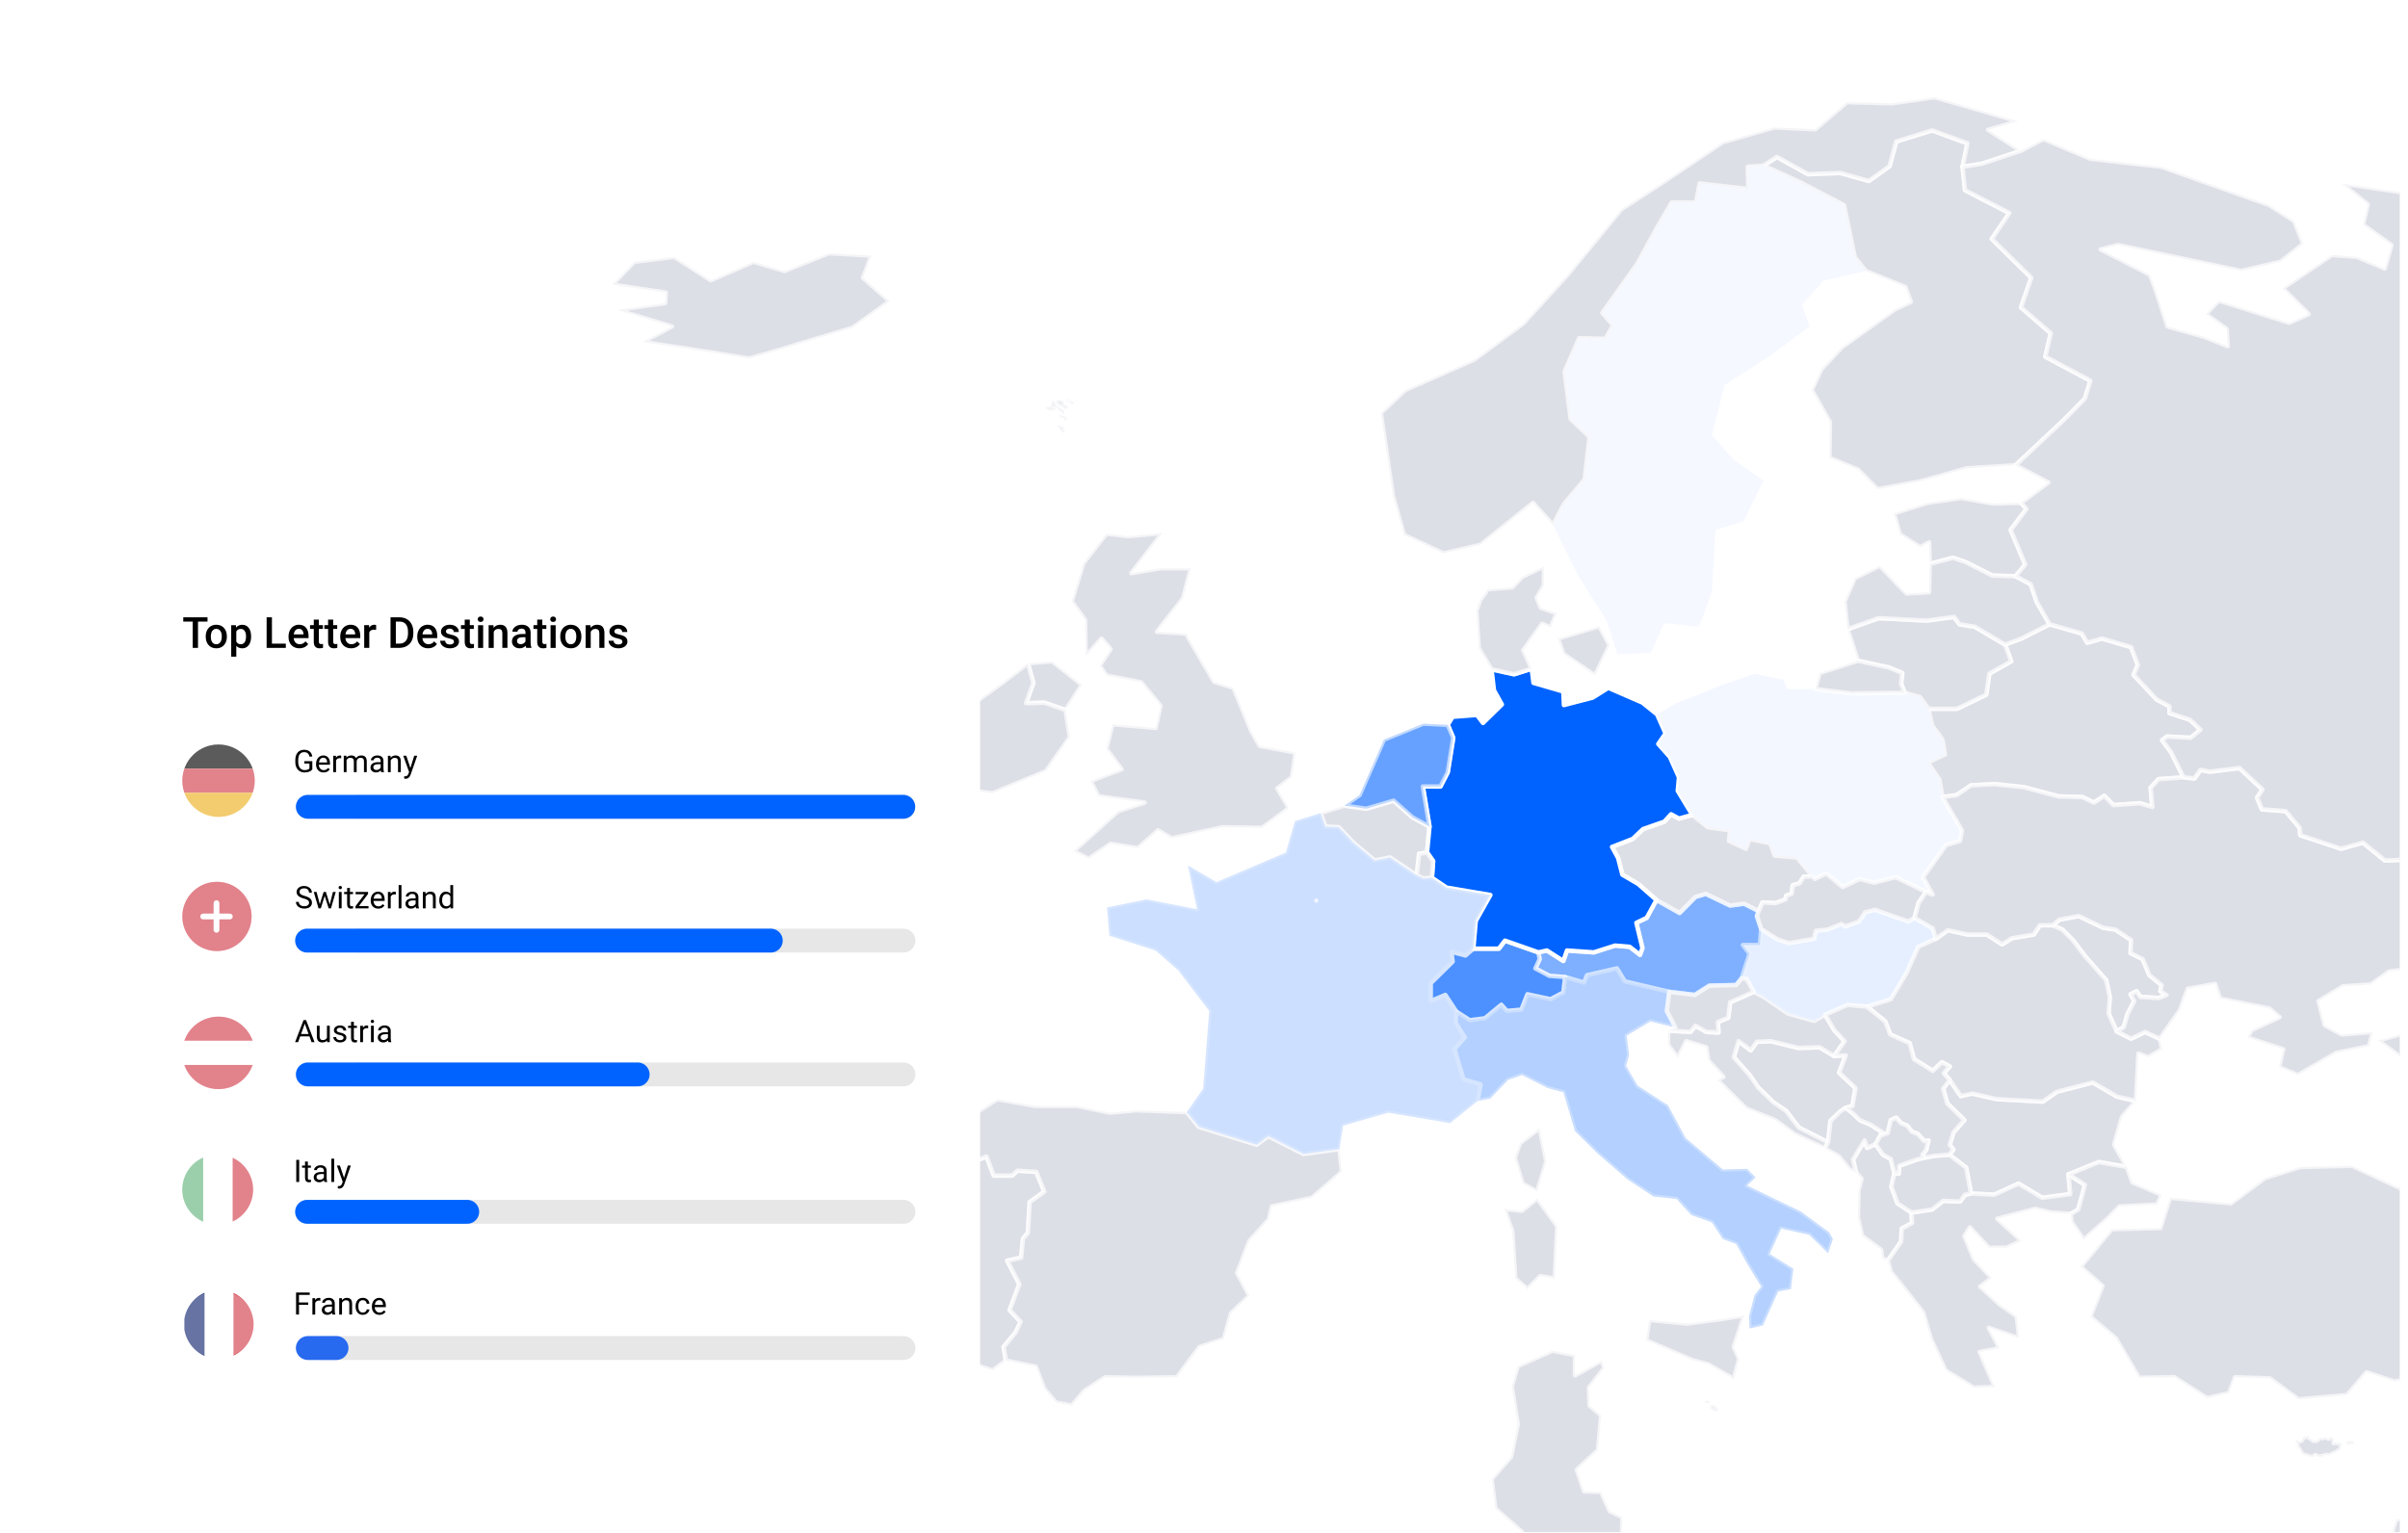 <?xml version="1.0" encoding="UTF-8"?><svg id="ID-8" xmlns="http://www.w3.org/2000/svg" xmlns:xlink="http://www.w3.org/1999/xlink" viewBox="0 0 1204 766.53"><defs><style>.cls-1,.cls-2,.cls-3,.cls-4{fill:none;}.cls-5{clip-path:url(#clippath);}.cls-6{opacity:.6;}.cls-6,.cls-7,.cls-8,.cls-9,.cls-10,.cls-11,.cls-12,.cls-13,.cls-2,.cls-3,.cls-4,.cls-14,.cls-15{stroke-linecap:round;}.cls-6,.cls-7,.cls-8,.cls-9,.cls-10,.cls-11,.cls-12,.cls-13,.cls-16,.cls-14,.cls-15{stroke:#fff;}.cls-6,.cls-7,.cls-8,.cls-9,.cls-10,.cls-11,.cls-12,.cls-13,.cls-14,.cls-15{stroke-linejoin:round;stroke-width:2.22px;}.cls-6,.cls-7,.cls-8,.cls-9,.cls-10,.cls-12,.cls-13,.cls-14,.cls-15{fill:#0063ff;}.cls-17{fill:#eeb733;}.cls-18,.cls-19,.cls-20,.cls-16{fill:#fff;}.cls-21{fill:#d64d5a;}.cls-22{fill:#25377c;}.cls-23{fill:#161615;}.cls-24{fill:#70bb89;}.cls-7,.cls-11{opacity:.7;}.cls-19{isolation:isolate;opacity:.3;}.cls-8{opacity:.5;}.cls-25{clip-path:url(#clippath-1);}.cls-26{clip-path:url(#clippath-4);}.cls-27{clip-path:url(#clippath-3);}.cls-28{clip-path:url(#clippath-2);}.cls-10{opacity:.1;}.cls-11{fill:#cfd2dd;}.cls-12{opacity:.05;}.cls-13{opacity:.2;}.cls-20{filter:url(#drop-shadow-1);}.cls-2{stroke:#e7e7e7;}.cls-2,.cls-3,.cls-4{stroke-width:11.95px;}.cls-3{stroke:#2769ef;}.cls-4{stroke:#0063ff;}.cls-16{stroke-miterlimit:4;stroke-width:2.39px;}.cls-14{opacity:.3;}.cls-15{opacity:.04;}</style><clipPath id="clippath"><rect class="cls-18" x="-.13" y=".25" width="1200" height="766"/></clipPath><filter id="drop-shadow-1" filterUnits="userSpaceOnUse"><feOffset dx="0" dy="0"/><feGaussianBlur result="blur" stdDeviation="10.14"/><feFlood flood-color="#151b26" flood-opacity=".06"/><feComposite in2="blur" operator="in"/><feComposite in="SourceGraphic"/></filter><clipPath id="clippath-1"><circle class="cls-1" cx="109.26" cy="390.46" r="18.09"/></clipPath><clipPath id="clippath-2"><circle class="cls-1" cx="109.24" cy="526.58" r="18.12"/></clipPath><clipPath id="clippath-3"><rect class="cls-1" x="91.32" y="577.34" width="35.27" height="35.27"/></clipPath><clipPath id="clippath-4"><rect class="cls-1" x="92.18" y="645.01" width="34.63" height="34.63"/></clipPath></defs><g id="Background"><rect class="cls-18" x="-.13" y=".25" width="1200" height="766"/><g class="cls-5"><path id="AL" class="cls-11" d="M932.29,570.38l1.22,3.7,4.26-1.85,3.65,5.24,3.96,2.16,1.83,7.09-1.52,6.78,3.04,8.33,7,4.63,.3,5.24-5.17,2.78-.3,6.48-6.69,9.56-2.74-1.23-.61-4.32-9.43-6.78-2.13-9.25,.3-13.57,1.52-5.86-2.74-3.08-1.52-6.48,5.78-9.56h0Z"/><path id="AT" class="cls-8" d="M879.35,455.66l-.91,2.47,2.13,6.48-.61,8.02h-8.52l3.35,4.32-3.96,12.34-2.74,3.39-13.39,.31-7.3,4.63-12.78-1.54-22.21-5.24-3.96-6.48-14.91,3.39-1.52,3.7-9.43-2.78-7.91-.62-7-3.7,2.13-4.63-.61-3.39,4.26-.93,8.21,5.24,1.83-5.24,13.39,.93,10.65-3.39,7.3,.62,5.17,4.01,1.22-3.39-3.04-12.64,5.17-2.47,4.87-8.94,11.56,6.48,7.91-8.02,5.17-1.54,12.17,5.86,7-.93,7.3,3.7h0Z"/><path id="BE" class="cls-11" d="M714.75,413.41l-1.22,12.95-3.96,.62-1.22,10.79-13.39-8.94-7.61,1.54-10.65-8.94-7.3-7.71-6.69-.31-2.43-6.78,11.87-3.7,10.95,1.54,13.69-4.01,9.43,8.33,8.52,4.63h0Z"/><path id="BG" class="cls-11" d="M1067.99,550.65l-7,8.02-3.96,13.88,6.39,11.1-14-2.47-15.21,6.17,.91,9.87-14,1.85-11.87-7.09-12.17,5.55-11.56-.62-2.43-12.95-8.52-6.48,2.13-2.47-1.83-2.47,1.83-6.17,5.48-6.17-8.52-8.33-2.13-7.4,3.35-4.32,5.48,8.02,5.78-1.23,12.17,2.78,23.12,1.23,7-4.93,17.95-4.63,12.17,7.09,9.43,2.16h0Z"/><path id="BA" class="cls-11" d="M917.08,528.13l5.78-.31-3.35,8.64,8.21,7.71-1.52,8.94-3.35,.93-2.74,1.85-4.87,4.63-1.22,10.79-14.6-7.4-6.39-8.33-6.39-4.32-7.61-7.4-3.96-5.86-8.21-9.25,2.43-8.02,6.09,4.63,3.04-4.32,7-.31,13.69,3.39,10.65-.31,7.3,4.32h0Z"/><path id="BY" class="cls-11" d="M1095.37,369l-11.87-.62-2.43,1.85,4.56,6.17,6.09,12.34-12.47,.93-3.96,4.32,.91,9.56-6.39-1.85-13.08,.93-4.56-4.63-5.17,3.39-5.78-2.78-11.87-.31-17.34-4.63-14.91-1.54-11.56,.62-7.3,4.93-7,.93-1.52-8.64-5.78-8.64,8.52-4.01-1.22-7.4-5.17-7.09-1.83-8.33h14.3l14.6-7.09,1.52-10.49,10.95-6.17-3.04-8.33,8.21-3.08,14-7.09,16.13,4.63,2.74,4.63,7.3-2.16,14.6,4.32,3.35,8.94-2.13,4.93,11.56,12.34,6.39,3.39v3.39l10.34,3.39,5.17,4.93-4.87,4.01h0Z"/><path id="CH" class="cls-7" d="M769.21,476.32l.61,3.39-2.13,4.63,7,3.7,7.91,.62-.91,7.71-6.39,3.39-11.56-2.47-3.04,7.71-7.3,.62-2.74-3.08-8.21,6.78-7.61,.93-6.69-4.32-5.48-8.33-7.3,3.08v-8.94l10.95-10.79-.61-4.93,7,1.85,3.96-3.39h12.78l3.04-4.01,16.73,5.86h0Z"/><path id="CZ" class="cls-11" d="M846.19,407.55l7.61,6.17,11.26,1.54-.61,5.24,8.52,4.01,1.83-4.93,10.34,2.16,2.13,6.17,11.26,.93,7.91,9.56h-4.56l-2.13,3.39-3.35,.93-.61,4.32-2.74,.93-.3,1.85-4.87,1.85-6.69-.31-1.83,4.32-7.3-3.7-7,.93-12.17-5.86-5.17,1.54-7.91,8.02-11.56-6.48-9.13-8.02-7.91-4.63-2.13-8.33-3.04-5.55,10.34-4.01,5.17-4.93,10.65-3.7,3.35-3.7,3.96,2.16,6.69-1.85h0Z"/><path id="DE" class="cls-9" d="M828.54,357.28l4.26,9.56-3.65,5.24,5.78,6.48,4.56,10.18-.61,6.78,7.3,12.03-6.69,1.85-3.96-2.16-3.35,3.7-10.65,3.7-5.17,4.93-10.34,4.01,3.04,5.55,2.13,8.33,7.91,4.63,9.13,8.02-4.87,8.94-5.17,2.47,3.04,12.64-1.22,3.39-5.17-4.01-7.3-.62-10.65,3.39-13.39-.93-1.83,5.24-8.21-5.24-4.26,.93-16.73-5.86-3.04,4.01h-12.78l1.22-13.88,7.3-12.95-21.91-3.7-7.3-4.93,.61-8.33-3.04-4.32,1.22-12.95-3.35-20.05h8.82l3.65-7.09,2.74-17.27-2.74-6.48,2.43-4.01,12.17-.93,3.04,4.01,9.43-9.25-3.96-7.09-1.22-10.49,11.26,2.47,8.82-2.78,.91,7.09,14.91,4.32,.3,6.78,14.3-3.7,7.91-4.93,17.04,7.4,7.3,5.86h0Z"/><path class="cls-11" d="M804.81,322.74l-7.3,15.11-15.82-10.79-2.74-7.71,20.69-6.17,5.17,9.56Z"/><path class="cls-11" d="M765.86,334.46l-8.82,2.78-11.26-2.47-6.39-10.49-1.22-18.81,1.83-5.24,3.96-5.55,12.17-.93,4.87-5.24,10.95-5.24v9.56l-3.65,6.17,2.13,4.93,7.91,2.78-3.04,7.09-4.26-1.85-9.43,13.26,4.26,9.25Z"/><path id="EE" class="cls-11" d="M1010.49,251.5l2.74,3.08-7.91,10.49,7.3,17.27-4.87,5.86-11.56-.31-13.39-6.78-6.39-2.16-11.56,3.08-.3-10.79-4.56,2.47-10.04-6.48-3.04-10.49,16.73-5.24,17.04-2.47,15.52,2.78,14.3-.31h0Z"/><path id="FI" class="cls-11" d="M981.28,83.43l1.22,11.72,22.21,11.41-8.82,12.95,19.78,19.43-5.17,14.8,14.91,12.95-2.74,11.72,22.52,12.03-2.74,8.94-10.34,10.49-24.34,22.82-24.34,1.54-23.12,6.48-21.6,4.01-9.74-9.87-14.3-5.86,.3-17.89-9.13-16.04,4.87-10.49,10.04-10.79,26.77-19.12,7.91-3.7-2.74-7.4-19.78-8.02-5.48-6.78-5.48-26.21-21.91-11.41-18.26-8.33,6.69-4.32,15.52,8.64,16.13-.62,14.3,4.01,10.34-7.4,3.35-12.34,17.95-5.55,17.65,6.48-2.43,11.72h0Z"/><path class="cls-11" d="M532.8,355.12l-10.65-3.7-9.13,.31,3.65-10.18-2.74-9.87,12.17-.93,14.91,11.72-8.21,12.64Z"/><path class="cls-11" d="M581.18,266.62l-15.52,20.05,14.3-2.47h15.52l-3.96,15.11-13.08,16.65,14.91,.93,.91,2.16,12.78,21.9,9.74,3.08,8.82,21.59,4.26,7.4,17.95,3.39-1.83,12.34-7.3,5.55,5.78,9.87-13.39,9.87-19.78-.31-25.56,5.55-6.69-4.01-10.04,8.94-13.69-2.16-10.95,7.4-7.61-3.7,22.21-20.05,13.39-4.32-23.12-3.08-3.96-7.71,15.52-5.86-7.61-10.18,3.04-12.34,21.6,1.85,2.43-11.1-9.43-11.41-.3-.31-17.34-3.39-3.35-4.93,5.48-8.33-4.56-5.24-7.91,8.94-.3-18.2-6.69-9.25,5.78-19.12,11.56-14.8,10.95,1.23,17.04-1.54Z"/><path class="cls-11" d="M1035.44,607.08l-9.74-.62-8.21-1.85-18.86,4.93,12.17,11.1-7.61,3.39h-8.82l-9.43-10.18-2.74,4.32,4.87,11.72,8.82,9.25-5.78,4.32,9.74,8.94,8.52,5.86,1.22,11.1-15.21-5.24,5.48,10.18-10.04,1.85,7.61,17.58-10.65,.31-14-8.64-7.3-15.73-3.96-13.26-7-8.94-9.13-11.41-1.52-5.55,6.69-9.56,.3-6.48,5.17-2.78-.3-5.24,10.34-1.54,5.48-4.32,8.52,.31,2.43-3.39,3.04-.62,11.56,.62,12.17-5.55,11.87,7.09,14-1.85-.91-9.87,8.21,5.24-3.35,12.34-3.65,2.16Z"/><path id="HR" class="cls-11" d="M912.52,507.47l4.56,7.71,5.17,5.55-5.17,7.4-7.3-4.32-10.65,.31-13.69-3.39-7,.31-3.04,4.32-6.09-4.63-2.43,8.02,8.21,9.25,3.96,5.86,7.61,7.4,6.39,4.32,6.39,8.33,14.6,7.4-1.52,3.08-15.21-7.09-9.74-7.09-14.6-5.86-14.3-14.19,3.04-1.54-7.61-8.33-.91-6.48-10.04-3.08-4.26,8.33-4.87-6.48v-6.78l.3-.31,10.95,.62,2.43-3.08,5.48,3.08,6.09,.31-.3-5.24,5.17-2.16,.91-7.71,11.87-5.24,4.87,2.47,12.17,8.33,13.08,3.7,5.48-3.08h0Z"/><path id="HU" class="cls-10" d="M957.24,459.05l9.13,5.24,1.52,5.24-8.82,4.01-5.78,12.95-7.91,13.26-11.87,3.7-9.74-.93-11.26,4.93-5.48,3.08-13.08-3.7-12.17-8.33-4.87-2.47-3.65-6.48-2.43-.31,3.96-12.34-3.35-4.32h8.52l.61-8.02,8.21,5.24,5.78,1.85,12.47-2.16,.91-4.01,5.78-.62,7-2.78,1.83,1.23,7-2.47,3.04-4.63,4.87-1.23,16.73,5.86,3.04-1.85h0Z"/><path id="IE" class="cls-11" d="M532.8,355.12l2.13,13.57-11.87,16.96-26.77,11.1-20.69-2.78,13.08-19.74-6.39-19.12,20.39-14.8,11.26-8.64,2.74,9.87-3.65,10.18,9.13-.31,10.65,3.7h0Z"/><path id="IS" class="cls-11" d="M435.74,127.84l-4.26,11.1,13.39,11.72-18.56,13.26-39.86,12.03-11.87,3.39-17.04-2.78-36.21-5.55,14.6-7.71-27.38-8.33,24.04-3.39,.3-5.24-26.77-4.01,10.95-11.41,20.08-2.47,18.26,11.72,21.3-9.25,15.52,4.63,22.21-8.94,21.3,1.23h0Z"/><path id="IL" class="cls-11" d="M1209.47,756.04l1.22,8.02-1.83,3.08h.3l-2.13,6.17-6.39-2.47-2.13,12.95,4.56,2.16-3.96,2.78-.3,5.24,7.61-2.47,1.22,7.71-5.48,31.46-2.13-4.93-11.87-28.99,4.26-6.48-1.22-1.23,3.35-9.25,1.83-14.8,1.83-5.24h5.78l1.22-3.39,4.26-.31h0Z"/><path class="cls-11" d="M872.05,657.97l-5.17,15.73,2.74,5.86-2.74,10.18-12.78-7.4-8.22-2.16-22.82-9.87,1.52-10.18,18.86,1.85,16.43-2.16,12.17-1.85Z"/><path class="cls-11" d="M768.6,599.37l10.04,13.88-1.22,26.21-7.3-1.23-6.39,6.48-6.09-5.24-1.52-23.75-3.96-11.1,8.82,.93,7.61-6.17Z"/><path class="cls-14" d="M834.63,496.06l-1.22,9.56,4.26,8.33-12.47-3.08-11.87,7.09,1.22,9.56-1.52,5.55,5.78,9.87,15.21,9.87,8.82,16.34,18.56,15.73,12.17-.31,4.26,4.32-4.26,4.01,14.6,7.09,12.17,5.86,14.3,10.49,1.83,3.39-2.43,7.09-9.43-9.25-14-3.08-5.78,12.64,11.87,7.4-1.22,10.18-6.39,1.23-7.61,16.96-6.69,1.54-.3-6.17,2.74-10.49,3.35-4.32-7-11.41-5.48-9.87-6.69-2.47-5.48-8.33-10.34-3.7-7.3-8.02-11.56-1.23-13.08-8.64-14.91-12.95-11.26-11.1-5.78-19.43-7.91-2.16-12.78-6.48-7,2.47-8.82,9.25-6.39,1.23,1.52-8.33-8.52-2.47-4.56-15.11,5.17-5.86-4.56-7.4,.3-5.55,6.69,4.32,7.61-.93,8.22-6.78,2.74,3.08,7.3-.62,3.04-7.71,11.56,2.47,6.39-3.39,.91-7.71,9.43,2.78,1.52-3.7,14.91-3.39,3.96,6.48,22.21,5.24Z"/><path id="LT" class="cls-11" d="M1002.58,322.43l3.04,8.33-10.95,6.17-1.52,10.49-14.6,7.09h-14.3l-4.26-5.86-7.61-2.16-1.83-4.63,.61-5.24-6.69-2.78-15.52-3.39-5.17-15.73,15.52-5.55,24.04,1.23,13.69-1.85,2.74,3.7,7.61,1.23,15.21,8.94h0Z"/><path id="LU" class="cls-11" d="M715.96,439.01l-4.26,.31-3.35-1.54,1.22-10.79,3.96-.62,3.04,4.32-.61,8.33Z"/><path id="LV" class="cls-11" d="M1007.75,288.2l7.61,4.01,3.04,8.94,6.39,11.1-14,7.09-8.21,3.08-15.21-8.94-7.61-1.23-2.74-3.7-13.69,1.85-24.04-1.23-15.52,5.55-1.52-13.88,5.17-11.72,12.47-6.17,13.39,13.88,11.26-.62,.3-14.19,11.56-3.08,6.39,2.16,13.39,6.78,11.56,.31h0Z"/><path id="MD" class="cls-11" d="M1058.25,515.8l-3.96-8.94,.61-8.33-1.83-8.33-10.34-11.72-6.09-8.02-5.48-5.55-4.87-2.16,3.35-2.78,9.74-1.85,12.17,5.86,6.09,.93,7.91,5.24-.3,6.48,6.09,3.08,3.35,8.02,6.09,4.93-.61,3.08,3.04,1.85-3.96,1.54-9.13-.62-1.83-2.78-3.04,1.54,1.83,3.39-3.35,6.48-1.83,6.48-3.65,2.16h0Z"/><path id="MK" class="cls-11" d="M985.54,596.91l-3.04,.62-2.43,3.39-8.52-.31-5.48,4.32-10.34,1.54-7-4.63-3.04-8.33,1.52-6.78,2.13,.31,.3-4.01,8.82-3.08,3.65-.93,5.17-.93,7.3-.62,8.52,6.48,2.43,12.95h0Z"/><path id="ME" class="cls-11" d="M940.2,567.92l-2.43,4.32-4.26,1.85-1.22-3.7-5.78,9.56,1.52,6.48-3.35-1.54-5.17-6.48-7-4.01,1.52-3.08,1.22-10.79,4.87-4.63,2.74-1.85,4.26,3.39,2.74,2.78,5.17,2.16,6.39,4.01-1.22,1.54h0Z"/><path class="cls-11" d="M1010.49,75.41l-19.47,6.48-9.74,1.54,2.43-11.72-17.65-6.48-17.95,5.55-3.35,12.34-10.34,7.4-14.3-4.01-16.13,.62-15.52-8.64-6.69,4.32-7.91,.62,.3,11.1-24.34-2.78-1.83,9.56h-12.17l-7,12.03-10.34,18.81-17.34,24.36,5.48,6.17-3.96,6.78-13.08-.31-7.3,16.65,3.04,23.75,9.43,8.94-2.43,21.28-10.34,12.34-5.48,10.49-10.04-11.1-26.17,20.97-18.56,4.32-19.78-9.25-5.48-19.43-6.09-41.63,12.17-11.41,34.38-15.11,24.64-18.2,21.91-24.05,27.08-33,19.47-12.64,31.34-20.97,25.86-7.4,20.39,.93,15.82-13.57,22.52,.62,21.3-3.08,41.68,12.03-14.91,4.32,16.43,10.49Z"/><path id="PL" class="cls-12" d="M907.65,344.64l17.95,2.16,26.77-.31,7.61,2.16,4.26,5.86,1.83,8.33,5.17,7.09,1.22,7.4-8.52,4.01,5.78,8.64,1.52,8.64,9.74,16.65-.91,5.24-7,2.16-11.56,16.04,4.87,8.64-3.35-1.23-15.21-7.4-10.65,2.78-7.3-1.85-8.52,4.01-8.21-6.78-5.78,2.78-.91-1.23-7.91-9.56-11.26-.93-2.13-6.17-10.34-2.16-1.83,4.93-8.52-4.01,.61-5.24-11.26-1.54-7.61-6.17-7.3-12.03,.61-6.78-4.56-10.18-5.78-6.48,3.65-5.24-4.26-9.56,9.43-5.55,21.6-8.64,17.65-6.17,14.6,3.08,1.83,4.63h14Z"/><path id="RO" class="cls-11" d="M1026.31,462.75l4.87,2.16,5.48,5.55,6.09,8.02,10.34,11.72,1.83,8.33-.61,8.33,3.96,8.94,7.3,3.7,7-3.39,7.3,3.39,1.22,5.24-7,4.01-4.87-1.85-1.22,23.75-9.43-2.16-12.17-7.09-17.95,4.63-7,4.93-23.12-1.23-12.17-2.78-5.78,1.23-5.48-8.02-3.04-3.39,3.04-3.39-3.96-2.16-4.56,4.32-9.43-5.86-2.13-8.02-9.74-4.32-2.43-6.48-9.13-7.4,11.87-3.7,7.91-13.26,5.78-12.95,8.82-4.01,6.09-4.32,9.74,2.16h9.74l7.61,4.93,4.87-3.08,10.95-1.85,3.04-4.63h6.39Z"/><path id="RS" class="cls-11" d="M974.89,540.16l-3.35,4.32,2.13,7.4,8.52,8.33-5.48,6.17-1.83,6.17,1.83,2.47-2.13,2.47-7.3,.62-5.17,.93-.91-1.54,1.83-2.16,1.22-4.93-2.13,.31-3.35-3.7-2.74-.93-2.43-3.08-3.04-1.23-2.43-2.78-2.74,1.23-1.52,6.48-3.65,1.23,1.22-1.54-6.39-4.01-5.17-2.16-2.74-2.78-4.26-3.39,3.35-.93,1.52-8.94-8.21-7.71,3.35-8.64-5.78,.31,5.17-7.4-5.17-5.55-4.56-7.71,11.26-4.93,9.74,.93,9.13,7.4,2.43,6.48,9.74,4.32,2.13,8.02,9.43,5.86,4.56-4.32,3.96,2.16-3.04,3.39,3.04,3.39h0Z"/><path id="SK" class="cls-11" d="M963.02,446.1l-3.65,5.24-2.13,7.71-3.04,1.85-16.73-5.86-4.87,1.23-3.04,4.63-7,2.47-1.83-1.23-7,2.78-5.78,.62-.91,4.01-12.47,2.16-5.78-1.85-8.21-5.24-2.13-6.48,.91-2.47,1.83-4.32,6.69,.31,4.87-1.85,.3-1.85,2.74-.93,.61-4.32,3.35-.93,2.13-3.39h4.56l.91,1.23,5.78-2.78,8.21,6.78,8.52-4.01,7.3,1.85,10.65-2.78,15.21,7.4h0Z"/><path id="SI" class="cls-11" d="M876.92,496.06l-11.87,5.24-.91,7.71-5.17,2.16,.3,5.24-6.09-.31-5.48-3.08-2.43,3.08-10.95-.62,3.35-1.54-4.26-8.33,1.22-9.56,12.78,1.54,7.3-4.63,13.39-.31,2.74-3.39,2.43,.31,3.65,6.48h0Z"/><path id="SE" class="cls-15" d="M932.9,135.55l-21.3,4.93-10.65,12.03,3.96,10.79-18.86,13.88-23.73,15.42-6.39,24.98,11.26,12.64,14.6,10.18-10.04,20.35-14,4.32-1.83,30.84-6.39,17.58-17.34-1.85-6.69,14.8-16.73,.93-5.78-17.58-13.69-21.28-12.78-25.91,5.48-10.49,10.34-12.34,2.43-21.28-9.43-8.94-3.04-23.75,7.3-16.65,13.08,.31,3.96-6.78-5.48-6.17,17.34-24.36,10.34-18.81,7-12.03h12.17l1.83-9.56,24.34,2.78-.3-11.1,7.91-.62,18.26,8.33,21.91,11.41,5.48,26.21,5.48,6.78h0Z"/><path id="TN" class="cls-11" d="M811.2,758.81l-.3,15.11-7.91,5.55-4.87,6.48-10.95,7.71,1.83,8.02-1.22,8.63-7.91,4.32-7.91-35.47-10.34-8.02-.3-4.63-13.69-12.03-1.83-14.8,9.74-11.1,3.35-16.34-3.04-18.81,3.04-10.18,17.34-7.71,11.26,2.16v10.18l13.39-7.4,1.22,3.7-7.61,9.87,.3,8.94,5.78,4.93-1.52,17.27-10.65,9.87,3.65,10.79,8.52,.31,4.26,9.56,6.39,3.08h0Z"/><path class="cls-11" d="M1278.23,592.9l16.73-.93,17.04,9.87,3.96,6.78,.3,9.56,12.78,4.93,7.3,5.55-10.04,5.86,8.82,22.51-2.13,6.17,11.56,15.73-7.3,3.39-6.39-4.93-19.17-2.78-6.39,3.08-17.95,3.08-8.82-.31-17.34,7.4h-13.39l-9.13-3.7-17.04,5.55-5.78-3.7,.61,10.79-3.65,4.32-3.96,4.32-7-8.94,5.17-7.4-9.74,1.85-14-4.63-9.74,11.41-24.34,2.16-14.3-10.49-17.34-.62-3.04,8.02-10.95,2.47-16.43-10.49-17.65,.31-11.56-19.74-12.78-10.79,6.09-15.42-10.95-9.56,15.52-18.81,24.34-.62,4.87-15.11,30.43,2.78,17.04-12.64,17.65-5.55,25.86-.62,29.82,13.88,24.04,7.71,17.65-3.08,14,1.85,16.73-10.49Z"/><path class="cls-11" d="M1035.44,607.08l3.65-2.16,3.35-12.34-8.21-5.24,15.21-6.17,14,2.47,2.74,7.71,14.6,6.17-2.13,4.93-18.86,.93-6.09,6.17-11.87,10.49-6.09-8.94-.3-4.01Z"/><path id="UA" class="cls-11" d="M1142.84,405.7l7,8.33,.3,3.7,20.39,6.78,10.95-3.08,10.95,8.94,8.82-.31,23.43,6.17,1.22,5.86-3.96,9.87,5.48,10.79-.91,6.48-14.6,1.23-6.69,5.55,1.22,8.33-11.87,1.54-9.13,6.48-14,.93-12.17,7.4,3.04,12.03,8.52,4.63,15.52-1.23-1.83,7.09-16.43,3.39-19.17,11.1-9.43-4.01,2.13-8.94-17.95-5.86,2.13-3.7,14-6.48-5.17-4.32-24.64-4.93-2.43-7.4-13.69,2.47-3.96,10.79-10.04,14.19-7.3-3.39-7,3.39-7.3-3.7,3.65-2.16,1.83-6.48,3.35-6.48-1.83-3.39,3.04-1.54,1.83,2.78,9.13,.62,3.96-1.54-3.04-1.85,.61-3.08-6.09-4.93-3.35-8.02-6.09-3.08,.3-6.48-7.91-5.24-6.09-.93-12.17-5.86-9.74,1.85-3.35,2.78h-6.39l-3.04,4.63-10.95,1.85-4.87,3.08-7.61-4.93h-9.74l-9.74-2.16-6.09,4.32-1.52-5.24-9.13-5.24,2.13-7.71,3.65-5.24,3.35,1.23-4.87-8.64,11.56-16.04,7-2.16,.91-5.24-9.74-16.65,7-.93,7.3-4.93,11.56-.62,14.91,1.54,17.34,4.63,11.87,.31,5.78,2.78,5.17-3.39,4.56,4.63,13.08-.93,6.39,1.85-.91-9.56,3.96-4.32,12.47-.93,5.48,.62,3.04-4.32,4.56,.93,14.91-1.85,11.56,10.79-2.74,4.01,2.43,5.86,11.87,.93h0Z"/><path id="XK" class="cls-11" d="M962.11,579.02l-3.65,.93-8.82,3.08-.3,4.01-2.13-.31-1.83-7.09-3.96-2.16-3.65-5.24,2.43-4.32,3.65-1.23,1.52-6.48,2.74-1.23,2.43,2.78,3.04,1.23,2.43,3.08,2.74,.93,3.35,3.7,2.13-.31-1.22,4.93-1.83,2.16,.91,1.54h0Z"/><path id="NL" class="cls-6" d="M714.75,413.41l-8.52-4.63-9.43-8.33-13.69,4.01-10.95-1.54,7.61-5.24,12.17-27.76,19.78-8.02,12.17,.62,2.74,6.48-2.74,17.27-3.65,7.09h-8.82l3.35,20.05h0Z"/><path id="PT" class="cls-11" d="M502.98,680.48l-6.69,4.93-8.52-2.78-8.21,2.16,2.74-15.42-.91-12.03-7.3-1.85-3.35-7.4,1.52-12.95,6.69-7.09,1.52-8.02,3.65-11.72v-8.33l-2.74-7.09-.61-6.78,5.78-4.93,6.69-2.78,3.65,9.56h9.13l2.74-2.47,9.43,.62,3.96,9.87-7.3,5.24-.91,15.42-2.43,2.78-.91,9.56-7,1.54,6.09,11.72-4.87,12.95,5.48,5.86-2.43,5.24-6.09,7.4,1.22,6.78h0Z"/><path class="cls-11" d="M952.37,346.49l-26.77,.31-17.95-2.16,2.13-8.02,19.17-6.17,15.52,3.39,6.69,2.78-.61,5.24,1.83,4.63Z"/><path class="cls-11" d="M1388.07,587.65l-7.61,8.02-1.83,4.93-7.3-1.54-13.08-11.72-4.56-.62-10.95-4.63-6.39-8.02-15.52-4.01-8.82,3.08-3.65-3.7-23.12-9.56-23.43-3.08-14-3.39-1.22,2.47-23.12-16.65-18.86-7.4-15.52-11.41,10.95-3.08,9.74-16.04-10.04-7.71,20.99-8.02-1.22-4.32-13.08,3.08-1.22-8.33,6.69-5.55,14.6-1.23,.91-6.48-5.48-10.79,3.96-9.87-1.22-5.86-23.43-6.17-8.82,.31-10.95-8.94-10.95,3.08-20.39-6.78-.3-3.7-7-8.33-11.87-.93-2.43-5.86,2.74-4.01-11.56-10.79-14.91,1.85-4.56-.93-3.04,4.32-5.48-.62-6.09-12.34-4.56-6.17,2.43-1.85,11.87,.62,4.87-4.01-5.17-4.93-10.34-3.39v-3.39l-6.39-3.39-11.56-12.34,2.13-4.93-3.35-8.94-14.6-4.32-7.3,2.16-2.74-4.63-16.13-4.63-6.39-11.1-3.04-8.94-7.61-4.01,4.87-5.86-7.3-17.27,7.91-10.49-2.74-3.08,13.69-10.18-16.43-8.64,24.34-22.82,10.34-10.49,2.74-8.94-22.52-12.03,2.74-11.72-14.91-12.95,5.17-14.8-19.78-19.43,8.82-12.95-22.21-11.41-1.22-11.72,9.74-1.54,19.47-6.48,11.26-5.86,23.43,9.87,35.6,4.01,53.85,19.12,12.47,8.02,4.56,11.41-11.26,8.94-19.78,4.63-61.46-12.95-8.82,2.16,24.64,12.64,3.04,8.02,5.78,17.89,18.56,5.24,11.56,4.63-.61-8.64-10.34-7.4,6.39-6.78,35.29,11.1,9.74-4.32-13.08-12.95,24.65-16.65,12.47,.93,14,5.86,3.35-11.72-14.3-10.18,2.43-10.18-13.08-10.49,37.42,5.55,10.95,9.25-15.52,2.16,3.65,9.56,12.47,5.86,18.26-3.7-1.22-10.79,23.43-8.33,37.73-14.19s9.31,.59,9.72,.62c-1.44-.09-6.47,8.84-7.31,10.16,59.14,7.93,77.37,202.47,78.52,249.46,.51,20.65,1.45,44.71,18.22,56.78-21.47-15.46-48.99,5.62-46.2,26.84l-18.26-11.1-6.69,21.28,5.48,3.7-5.17,14.8,16.13,12.95,10.95-.62,13.08,12.95,.61,9.87,8.52,3.39-4.26,11.41-14,3.08-10.95,20.05,18.26,18.81,1.22,12.95,22.21,23.13Z"/><path id="ES" class="cls-11" d="M593.35,556.2l6.09,7.4,28.9,8.94,5.78-4.32,17.65,8.94,17.95-2.47,1.22,11.41-14.91,12.95-20.08,4.32-1.52,6.48-9.74,10.79-6.09,16.04,6.09,11.41-9.13,8.64-3.65,12.95-12.17,4.01-11.26,15.11-20.69,.31-15.21-.31-10.34,6.78-6.39,7.4-7.91-1.54-5.78-6.78-4.26-11.1-14.91-3.08-1.22-6.78,6.09-7.4,2.43-5.24-5.48-5.86,4.87-12.95-6.09-11.72,7-1.54,.91-9.56,2.43-2.78,.91-15.42,7.3-5.24-3.96-9.87-9.43-.62-2.74,2.47h-9.13l-3.65-9.56-6.69,2.78-5.78,4.93,1.52-13.88-6.09-8.33,22.52-14.19,18.86,3.39h20.99l16.43,3.39,13.08-1.23,25.25,.93h0Z"/><path class="cls-11" d="M773.16,580.87l-4.56,15.11-7.3-4.01-3.96-12.95,2.74-7.4,9.74-7.4,3.35,16.65Z"/><path class="cls-13" d="M708.36,437.77l3.35,1.54,4.26-.31,7.3,4.93,21.91,3.7-7.3,12.95-1.22,13.88-3.96,3.39-7-1.85,.61,4.93-10.95,10.79v8.94l7.3-3.08,5.48,8.33-.3,5.55,4.56,7.4-5.17,5.86,4.56,15.11,8.52,2.47-1.52,8.33-13.69,11.1-31.03-5.24-22.52,6.48-1.83,11.72-17.95,2.47-17.65-8.94-5.78,4.32-28.9-8.94-6.09-7.4,8.21-11.72,3.04-38.86-15.52-20.35-11.26-9.87-23.12-7.4-1.22-14.19,19.78-4.01,25.25,4.93-4.56-21.9,14.3,8.33,34.69-14.8,4.56-15.73,12.78-4.01,2.43,6.78,6.69,.31,7.3,7.71,10.65,8.94,7.61-1.54,13.39,8.94Z"/><path class="cls-11" d="M1176.31,720.57l.3,.62,.91,1.23-1.22-.31h-.91l-1.22,.62-.91-.93v-.93l.91-.31,.61,.31,1.52-.31Z"/><path class="cls-11" d="M1171.13,722.11v.31l-.61,.62-.3,1.85-.3,.62h-.91l-.61,.62-1.52,.62-.61,.31-1.83,.93-1.22-.31-1.52,.31-.91,1.23-.61-.93-.91,.31h-.61l-.91-.93-1.22,.93h-1.52l-1.52-.62-1.52-.31-1.22-.93-.91-1.85-.91-.93-.61-2.16-.61-.93,.3-.93,1.52,.93,1.22-.31,.61-.93,.3-.93,.91-.31,.61,.31,.61-.62h.61l.3,1.23,1.52,.62,.3,.62h1.83l1.83-1.54,1.22,.31,.91-.62,.91,.31,1.22,.62,.61-.93h.91l.91,1.23v1.85l.91-.62,.91,.62,.3-.31,2.13,.62Z"/><path class="cls-11" d="M529.45,212.65l1.22,.62h.91l.3,.62v1.23l.61,.93-.3,.62-1.83-1.23-.61-1.23-.61-.62-.61-.93h.91Z"/><path class="cls-11" d="M530.37,207.71l2.43,.62,.61,.62-.3,1.23-.3,.31-1.22-1.54-1.52-.31-.61-1.23,.91,.31Z"/><path class="cls-11" d="M526.47,203.52l.24,.49h.91v.93h-1.22l-.61,.62-1.83-.62-.61-.31-.61-.93,1.52-.31,.3-.31,1.7,.29-.78-.59,.61-2.47,1.52,.31,.91,1.54v.31l1.83,.62,.91,1.54,.91,.62-.3,1.85-1.52-1.23-.61-.62-.61-.31-.3-.62-.61-.62h-1.52l-.24-.19Z"/><path class="cls-11" d="M537.67,201.54l-.61-.62,.91-.62-.3,1.23Z"/><path class="cls-11" d="M530.37,203.09l-1.22-.62-.91-.93-.3-.93,.3-.31,1.22-.31h.91l1.83,1.23-.3,.62,.3,.62,1.83,.62v.62l-1.22,.93-2.43-1.54Z"/><path class="cls-11" d="M537.06,201.24l-.91,1.23-.91-.62h-.91l.61-.93-.3-1.23,.3-.31,.61,1.23,1.52,.62Z"/><path class="cls-11" d="M534.32,201.24h-.61l-.61-1.23,.3-.93,.61,1.23,.3,.93Z"/><path class="cls-11" d="M858.97,705.15l-.61,.93-1.52-.62-1.52-.93v-1.54l-.3-.31h1.83l1.22,.93,.61,.62,.3,.93Z"/><path class="cls-11" d="M854.1,701.76l-1.52-.31v-.62l1.22-.31,1.22,.93-.91,.31Z"/><rect id="_0" class="cls-11" x="658.16" y="450.42"/><rect class="cls-20" x="60.05" y="280.63" width="430" height="430" rx="12.31" ry="12.31"/><g><g id="Gruppe_3032"><g id="Gruppe_3026"><g class="cls-25"><g id="Gruppe_1195"><rect id="Rechteck_259" class="cls-23" x="67.89" y="372.37" width="82.73" height="12.06"/><rect id="Rechteck_260" class="cls-21" x="67.89" y="384.43" width="82.73" height="12.06"/><rect id="Rechteck_261" class="cls-17" x="67.89" y="396.5" width="82.73" height="12.06"/></g></g></g><circle id="Ellipse_434" class="cls-19" cx="109.26" cy="390.46" r="18.09"/></g><g id="Gruppe_3033"><g id="Gruppe_3027"><g class="cls-28"><g id="Gruppe_1195-2"><rect id="Rechteck_259-2" class="cls-21" x="67.82" y="508.47" width="82.84" height="12.08"/><rect id="Rechteck_260-2" class="cls-18" x="67.82" y="520.55" width="82.84" height="12.08"/><rect id="Rechteck_261-2" class="cls-21" x="67.82" y="532.63" width="82.84" height="12.08"/></g></g></g><circle id="Ellipse_435" class="cls-19" cx="109.24" cy="526.58" r="18.12"/></g><g id="Gruppe_3031"><g class="cls-27"><g id="Gruppe_2620"><path id="Pfad_1674" class="cls-18" d="M108.84,577.36c-2.33,0-4.65,.46-6.8,1.35v32.54c4.54,1.88,9.65,1.79,14.12-.24v-32.06c-2.3-1.04-4.8-1.58-7.32-1.59"/><path id="Pfad_1675" class="cls-24" d="M91.11,594.98c.01,6.95,4.12,13.25,10.47,16.06v-32.13c-6.36,2.82-10.46,9.11-10.47,16.06"/><path id="Pfad_1676" class="cls-21" d="M116.32,579.02v31.92c6.24-2.86,10.24-9.09,10.26-15.96-.01-6.86-4.02-13.09-10.26-15.96"/></g></g><circle id="Ellipse_394" class="cls-19" cx="108.48" cy="594.7" r="18.88"/></g><g id="Gruppe_3034"><g id="Gruppe_3030"><g class="cls-26"><g id="Gruppe_2620-2"><path id="Pfad_1674-2" class="cls-18" d="M109.39,645.02c-2.29,0-4.56,.45-6.68,1.32v31.95c4.45,1.84,9.47,1.76,13.86-.23v-31.48c-2.26-1.02-4.71-1.55-7.18-1.55"/><path id="Pfad_1675-2" class="cls-22" d="M91.98,662.32c.01,6.83,4.04,13.01,10.28,15.78v-31.55c-6.24,2.77-10.27,8.95-10.28,15.78"/><path id="Pfad_1676-2" class="cls-21" d="M116.73,646.65v31.33c6.13-2.81,10.06-8.93,10.07-15.67-.01-6.74-3.94-12.86-10.07-15.67"/></g></g></g><ellipse id="Ellipse_436" class="cls-19" cx="109.24" cy="662.37" rx="18.12" ry="16.72"/></g><g id="Gruppe_3028"><g id="Gruppe_2627"><circle id="Ellipse_390" class="cls-21" cx="108.48" cy="458.34" r="17.31"/><path id="Pfad_1707" class="cls-16" d="M108.5,458.62h6.43c.14,0,.25-.11,.25-.25,0-.14-.11-.25-.25-.25h-6.43s0-6.43,0-6.43c0-.14-.11-.25-.25-.25-.14,0-.25,.11-.25,.25h0s0,6.43,0,6.43h-6.43c-.14,0-.25,.11-.25,.25,0,.14,.11,.25,.25,.25h6.43s0,6.43,0,6.43c0,.14,.11,.25,.25,.25s.25-.11,.25-.25v-6.43Z"/></g><circle id="Ellipse_384" class="cls-19" cx="108.48" cy="458.34" r="17.31"/></g><g id="Gruppe_3563"><line id="Linie_636" class="cls-2" x1="179.01" y1="403.51" x2="451.72" y2="403.51"/><line id="Linie_637" class="cls-2" x1="179.01" y1="470.43" x2="451.72" y2="470.43"/><line id="Linie_639" class="cls-2" x1="179.01" y1="537.36" x2="451.72" y2="537.36"/><line id="Linie_641" class="cls-2" x1="179.01" y1="606.07" x2="451.72" y2="606.07"/><line id="Linie_643" class="cls-2" x1="160.71" y1="674.19" x2="451.72" y2="674.19"/></g><path id="Pfad_2373" class="cls-4" d="M153.91,403.51H451.63"/><line id="Linie_638" class="cls-4" x1="153.54" y1="470.43" x2="385.39" y2="470.43"/><line id="Linie_640" class="cls-4" x1="153.91" y1="537.36" x2="318.83" y2="537.36"/><line id="Linie_642" class="cls-4" x1="153.54" y1="606.07" x2="233.61" y2="606.07"/><line id="Linie_644" class="cls-3" x1="153.91" y1="674.19" x2="168.25" y2="674.19"/></g><path d="M151.88,449.38c-1.25-.36-2.16-.8-2.73-1.32-.57-.52-.85-1.17-.85-1.94,0-.87,.35-1.59,1.04-2.16,.7-.57,1.6-.85,2.71-.85,.76,0,1.43,.15,2.03,.44,.59,.29,1.05,.7,1.38,1.21s.49,1.08,.49,1.69h-1.46c0-.67-.21-1.2-.64-1.58-.42-.38-1.02-.58-1.8-.58-.72,0-1.28,.16-1.68,.47-.4,.32-.6,.76-.6,1.32,0,.45,.19,.83,.57,1.14s1.03,.6,1.95,.85c.92,.26,1.64,.54,2.16,.85,.52,.31,.9,.67,1.15,1.09,.25,.41,.38,.9,.38,1.46,0,.89-.35,1.61-1.05,2.15-.7,.54-1.63,.81-2.8,.81-.76,0-1.47-.15-2.12-.44-.66-.29-1.16-.69-1.52-1.2s-.54-1.08-.54-1.72h1.46c0,.67,.25,1.19,.74,1.58,.49,.39,1.15,.58,1.98,.58,.77,0,1.36-.16,1.77-.47,.41-.31,.62-.74,.62-1.28s-.19-.96-.57-1.25-1.07-.59-2.06-.88Z"/><path d="M164.89,452.36l1.58-6.27h1.4l-2.39,8.21h-1.14l-2-6.22-1.94,6.22h-1.14l-2.38-8.21h1.4l1.62,6.14,1.91-6.14h1.13l1.95,6.27Z"/><path d="M169.3,443.91c0-.23,.07-.42,.21-.58,.14-.16,.34-.24,.62-.24s.48,.08,.62,.24c.14,.16,.21,.35,.21,.58s-.07,.42-.21,.57c-.14,.15-.35,.23-.62,.23s-.48-.08-.62-.23c-.14-.15-.21-.34-.21-.57Zm1.52,10.38h-1.4v-8.21h1.4v8.21Z"/><path d="M174.97,444.1v1.99h1.53v1.08h-1.53v5.1c0,.33,.07,.58,.2,.74,.14,.17,.37,.25,.7,.25,.16,0,.38-.03,.67-.09v1.13c-.37,.1-.73,.15-1.08,.15-.63,0-1.1-.19-1.42-.57-.32-.38-.48-.92-.48-1.62v-5.09h-1.49v-1.08h1.49v-1.99h1.4Z"/><path d="M179.46,453.15h4.8v1.15h-6.52v-1.03l4.53-6.02h-4.46v-1.16h6.22v.99l-4.58,6.07Z"/><path d="M189.12,454.45c-1.11,0-2.02-.37-2.72-1.1-.7-.73-1.05-1.71-1.05-2.93v-.26c0-.81,.16-1.54,.47-2.18,.31-.64,.75-1.14,1.31-1.5,.56-.36,1.16-.54,1.82-.54,1.07,0,1.9,.35,2.49,1.05,.59,.7,.89,1.71,.89,3.02v.58h-5.56c.02,.81,.26,1.46,.71,1.96s1.03,.75,1.73,.75c.5,0,.92-.1,1.26-.3s.64-.47,.9-.8l.86,.67c-.69,1.06-1.72,1.58-3.09,1.58Zm-.17-7.36c-.57,0-1.04,.21-1.43,.62-.38,.41-.62,.99-.71,1.73h4.11v-.11c-.04-.71-.23-1.27-.58-1.66-.34-.39-.81-.59-1.4-.59Z"/><path d="M197.91,447.35c-.21-.04-.44-.05-.69-.05-.92,0-1.54,.39-1.87,1.18v5.83h-1.4v-8.21h1.37l.02,.95c.46-.73,1.11-1.1,1.96-1.1,.27,0,.48,.04,.62,.11v1.3Z"/><path d="M200.73,454.3h-1.4v-11.65h1.4v11.65Z"/><path d="M208.04,454.3c-.08-.16-.15-.45-.2-.87-.65,.68-1.43,1.02-2.34,1.02-.81,0-1.47-.23-1.99-.69-.52-.46-.78-1.04-.78-1.74,0-.86,.33-1.52,.97-1.99,.65-.47,1.56-.71,2.74-.71h1.37v-.64c0-.49-.15-.88-.44-1.17s-.73-.44-1.3-.44c-.5,0-.92,.13-1.26,.38-.34,.25-.51,.56-.51,.92h-1.41c0-.41,.15-.8,.44-1.19,.29-.38,.68-.68,1.18-.91,.5-.22,1.05-.33,1.64-.33,.95,0,1.69,.24,2.22,.71s.81,1.12,.83,1.95v3.78c0,.75,.1,1.35,.29,1.8v.12h-1.47Zm-2.33-1.07c.44,0,.86-.11,1.25-.34s.68-.52,.86-.89v-1.68h-1.1c-1.72,0-2.58,.5-2.58,1.51,0,.44,.15,.78,.44,1.03,.29,.25,.67,.37,1.13,.37Z"/><path d="M212.75,446.09l.04,1.03c.63-.79,1.45-1.18,2.46-1.18,1.73,0,2.61,.98,2.62,2.94v5.42h-1.4v-5.43c0-.59-.14-1.03-.41-1.31s-.68-.42-1.24-.42c-.46,0-.85,.12-1.2,.36-.34,.24-.61,.56-.8,.96v5.85h-1.4v-8.21h1.33Z"/><path d="M219.66,450.13c0-1.26,.3-2.27,.89-3.04,.6-.77,1.38-1.15,2.34-1.15s1.72,.33,2.28,.99v-4.28h1.4v11.65h-1.29l-.07-.88c-.56,.69-1.34,1.03-2.34,1.03s-1.73-.39-2.33-1.17c-.6-.78-.9-1.79-.9-3.05v-.11Zm1.4,.16c0,.93,.19,1.66,.58,2.18,.38,.53,.92,.79,1.59,.79,.89,0,1.54-.4,1.95-1.2v-3.77c-.42-.77-1.06-1.16-1.93-1.16-.69,0-1.22,.27-1.61,.8-.38,.53-.58,1.32-.58,2.36Z"/><path d="M154.72,518.33h-4.63l-1.04,2.89h-1.5l4.22-11.04h1.27l4.23,11.04h-1.49l-1.05-2.89Zm-4.19-1.19h3.75l-1.88-5.17-1.87,5.17Z"/><path d="M163.52,520.41c-.55,.64-1.35,.96-2.41,.96-.88,0-1.54-.25-2-.76-.46-.51-.69-1.26-.69-2.26v-5.34h1.4v5.3c0,1.24,.51,1.87,1.52,1.87,1.07,0,1.79-.4,2.14-1.2v-5.97h1.4v8.21h-1.33l-.03-.81Z"/><path d="M171.8,519.05c0-.38-.14-.67-.43-.88-.29-.21-.78-.39-1.5-.54-.71-.15-1.27-.33-1.69-.55-.42-.21-.73-.47-.93-.76-.2-.29-.3-.64-.3-1.05,0-.67,.28-1.24,.85-1.71,.57-.46,1.3-.7,2.18-.7,.93,0,1.69,.24,2.26,.72s.87,1.09,.87,1.84h-1.41c0-.38-.16-.72-.49-.99-.33-.28-.74-.42-1.23-.42s-.91,.11-1.2,.33c-.29,.22-.43,.51-.43,.87,0,.34,.13,.59,.4,.77,.27,.17,.75,.34,1.45,.49,.7,.16,1.27,.34,1.7,.56,.43,.22,.76,.48,.97,.79s.32,.68,.32,1.12c0,.73-.29,1.32-.88,1.76-.59,.44-1.35,.66-2.28,.66-.66,0-1.24-.12-1.74-.35s-.9-.56-1.19-.97-.43-.87-.43-1.35h1.4c.03,.47,.21,.84,.57,1.12s.82,.41,1.39,.41c.53,0,.96-.11,1.28-.32s.48-.5,.48-.86Z"/><path d="M176.93,511.03v1.99h1.53v1.08h-1.53v5.1c0,.33,.07,.58,.2,.74,.14,.17,.37,.25,.7,.25,.16,0,.38-.03,.67-.09v1.13c-.37,.1-.73,.15-1.08,.15-.63,0-1.1-.19-1.42-.57-.32-.38-.48-.92-.48-1.62v-5.09h-1.49v-1.08h1.49v-1.99h1.4Z"/><path d="M184.07,514.27c-.21-.04-.44-.05-.69-.05-.92,0-1.55,.39-1.87,1.18v5.83h-1.4v-8.21h1.37l.02,.95c.46-.73,1.11-1.1,1.96-1.1,.27,0,.48,.04,.62,.11v1.3Z"/><path d="M185.37,510.84c0-.23,.07-.42,.21-.58,.14-.16,.35-.24,.62-.24s.48,.08,.62,.24c.14,.16,.21,.35,.21,.58s-.07,.42-.21,.57c-.14,.15-.35,.23-.62,.23s-.48-.08-.62-.23c-.14-.15-.21-.34-.21-.57Zm1.52,10.38h-1.4v-8.21h1.4v8.21Z"/><path d="M194.2,521.22c-.08-.16-.15-.45-.2-.87-.65,.68-1.43,1.02-2.34,1.02-.81,0-1.47-.23-1.99-.69-.52-.46-.78-1.04-.78-1.74,0-.86,.33-1.52,.98-1.99,.65-.47,1.56-.71,2.74-.71h1.37v-.64c0-.49-.15-.88-.44-1.17-.29-.29-.73-.44-1.3-.44-.5,0-.92,.13-1.26,.38-.34,.25-.51,.56-.51,.92h-1.41c0-.41,.15-.8,.44-1.19s.69-.68,1.18-.91c.5-.22,1.04-.33,1.64-.33,.95,0,1.69,.24,2.22,.71s.81,1.12,.83,1.95v3.78c0,.75,.1,1.35,.29,1.8v.12h-1.47Zm-2.33-1.07c.44,0,.86-.11,1.25-.34s.68-.52,.86-.89v-1.68h-1.1c-1.72,0-2.58,.5-2.58,1.51,0,.44,.15,.78,.44,1.03s.67,.37,1.13,.37Z"/><path d="M154.12,652.58h-4.63v4.88h-1.46v-11.04h6.84v1.19h-5.39v3.79h4.63v1.19Z"/><path d="M160.16,650.51c-.21-.04-.44-.05-.69-.05-.92,0-1.54,.39-1.87,1.18v5.83h-1.4v-8.21h1.37l.02,.95c.46-.73,1.11-1.1,1.96-1.1,.27,0,.48,.04,.62,.11v1.3Z"/><path d="M166.22,657.46c-.08-.16-.15-.45-.2-.87-.65,.68-1.43,1.02-2.34,1.02-.81,0-1.47-.23-1.99-.69-.52-.46-.78-1.04-.78-1.74,0-.86,.33-1.52,.97-1.99,.65-.47,1.56-.71,2.74-.71h1.37v-.64c0-.49-.15-.88-.44-1.17s-.73-.44-1.3-.44c-.5,0-.92,.13-1.26,.38-.34,.25-.51,.56-.51,.92h-1.41c0-.41,.15-.8,.44-1.19,.29-.38,.68-.68,1.18-.91,.5-.22,1.05-.33,1.64-.33,.95,0,1.69,.24,2.22,.71s.81,1.12,.83,1.95v3.78c0,.75,.1,1.35,.29,1.8v.12h-1.47Zm-2.33-1.07c.44,0,.86-.11,1.25-.34s.68-.52,.86-.89v-1.68h-1.1c-1.72,0-2.58,.5-2.58,1.51,0,.44,.15,.78,.44,1.03,.29,.25,.67,.37,1.13,.37Z"/><path d="M170.93,649.25l.04,1.03c.63-.79,1.45-1.18,2.46-1.18,1.73,0,2.61,.98,2.62,2.94v5.42h-1.4v-5.43c0-.59-.14-1.03-.41-1.31s-.68-.42-1.24-.42c-.46,0-.85,.12-1.2,.36-.34,.24-.61,.56-.8,.96v5.85h-1.4v-8.21h1.33Z"/><path d="M181.46,656.47c.5,0,.94-.15,1.31-.46,.38-.3,.58-.68,.62-1.14h1.33c-.03,.47-.19,.92-.49,1.34-.3,.42-.7,.76-1.2,1.02s-1.03,.38-1.58,.38c-1.12,0-2.01-.37-2.67-1.12s-.99-1.77-.99-3.06v-.24c0-.8,.15-1.51,.44-2.13s.71-1.11,1.26-1.45,1.2-.52,1.95-.52c.92,0,1.69,.28,2.29,.83,.61,.55,.93,1.27,.97,2.15h-1.33c-.04-.53-.24-.97-.6-1.31-.36-.34-.81-.51-1.34-.51-.71,0-1.27,.26-1.66,.77-.39,.51-.59,1.25-.59,2.23v.27c0,.95,.2,1.67,.58,2.18,.39,.51,.95,.77,1.67,.77Z"/><path d="M189.71,657.61c-1.11,0-2.02-.37-2.72-1.1-.7-.73-1.05-1.71-1.05-2.93v-.26c0-.81,.16-1.54,.47-2.18,.31-.64,.75-1.14,1.31-1.5,.56-.36,1.16-.54,1.82-.54,1.07,0,1.9,.35,2.49,1.05,.59,.7,.89,1.71,.89,3.02v.58h-5.56c.02,.81,.26,1.46,.71,1.96s1.03,.75,1.73,.75c.5,0,.92-.1,1.26-.3s.64-.47,.9-.8l.86,.67c-.69,1.06-1.72,1.58-3.09,1.58Zm-.17-7.36c-.57,0-1.04,.21-1.43,.62-.38,.41-.62,.99-.71,1.73h4.11v-.11c-.04-.71-.23-1.27-.58-1.66-.34-.39-.81-.59-1.4-.59Z"/><path d="M149.59,591.14h-1.46v-11.04h1.46v11.04Z"/><path d="M153.93,580.94v1.99h1.53v1.08h-1.53v5.1c0,.33,.07,.58,.2,.74,.14,.17,.37,.25,.7,.25,.16,0,.38-.03,.67-.09v1.13c-.37,.1-.73,.15-1.08,.15-.63,0-1.1-.19-1.42-.57-.32-.38-.48-.92-.48-1.62v-5.09h-1.49v-1.08h1.49v-1.99h1.4Z"/><path d="M162.17,591.14c-.08-.16-.15-.45-.2-.87-.65,.68-1.43,1.02-2.34,1.02-.81,0-1.47-.23-1.99-.69-.52-.46-.78-1.04-.78-1.74,0-.86,.33-1.52,.97-1.99,.65-.47,1.56-.71,2.74-.71h1.37v-.64c0-.49-.15-.88-.44-1.17s-.73-.44-1.3-.44c-.5,0-.92,.13-1.26,.38-.34,.25-.51,.56-.51,.92h-1.41c0-.41,.15-.8,.44-1.19,.29-.38,.68-.68,1.18-.91,.5-.22,1.05-.33,1.64-.33,.95,0,1.69,.24,2.22,.71s.81,1.12,.83,1.95v3.78c0,.75,.1,1.35,.29,1.8v.12h-1.47Zm-2.33-1.07c.44,0,.86-.11,1.25-.34s.68-.52,.86-.89v-1.68h-1.1c-1.72,0-2.58,.5-2.58,1.51,0,.44,.15,.78,.44,1.03,.29,.25,.67,.37,1.13,.37Z"/><path d="M167.08,591.14h-1.4v-11.65h1.4v11.65Z"/><path d="M172.01,589.08l1.91-6.15h1.5l-3.3,9.47c-.51,1.37-1.32,2.05-2.43,2.05l-.27-.02-.52-.1v-1.14l.38,.03c.48,0,.85-.1,1.11-.29s.48-.54,.66-1.05l.31-.83-2.93-8.12h1.53l2.05,6.15Z"/><path d="M156.18,384.73c-.38,.54-.9,.94-1.57,1.2-.67,.26-1.45,.4-2.34,.4s-1.7-.21-2.4-.63c-.7-.42-1.24-1.02-1.62-1.8-.38-.78-.58-1.68-.59-2.71v-.96c0-1.66,.39-2.95,1.16-3.87,.78-.92,1.87-1.37,3.27-1.37,1.15,0,2.08,.29,2.78,.88,.7,.59,1.13,1.43,1.29,2.51h-1.46c-.27-1.47-1.14-2.2-2.61-2.2-.98,0-1.72,.34-2.22,1.03-.5,.69-.76,1.68-.76,2.98v.9c0,1.24,.28,2.23,.85,2.96s1.33,1.1,2.3,1.1c.55,0,1.02-.06,1.43-.18,.41-.12,.75-.33,1.02-.61v-2.47h-2.56v-1.19h4.01v4.05Z"/><path d="M161.79,386.33c-1.11,0-2.02-.37-2.72-1.1-.7-.73-1.05-1.71-1.05-2.93v-.26c0-.81,.16-1.54,.47-2.18,.31-.64,.75-1.14,1.3-1.5s1.16-.54,1.82-.54c1.07,0,1.9,.35,2.49,1.05,.59,.7,.89,1.71,.89,3.02v.58h-5.56c.02,.81,.26,1.46,.71,1.96,.45,.5,1.03,.75,1.73,.75,.5,0,.92-.1,1.26-.3s.65-.47,.9-.8l.86,.67c-.69,1.06-1.72,1.58-3.09,1.58Zm-.17-7.36c-.57,0-1.04,.21-1.43,.62-.38,.41-.62,.99-.71,1.73h4.11v-.11c-.04-.71-.23-1.27-.58-1.66-.34-.39-.81-.59-1.4-.59Z"/><path d="M170.58,379.23c-.21-.04-.44-.05-.69-.05-.92,0-1.55,.39-1.87,1.18v5.83h-1.4v-8.21h1.37l.02,.95c.46-.73,1.11-1.1,1.96-1.1,.27,0,.48,.04,.62,.11v1.3Z"/><path d="M173.19,377.97l.04,.91c.6-.71,1.41-1.06,2.44-1.06,1.15,0,1.93,.44,2.34,1.32,.27-.39,.63-.71,1.07-.96,.44-.24,.95-.36,1.55-.36,1.8,0,2.72,.95,2.75,2.86v5.5h-1.4v-5.42c0-.59-.13-1.03-.4-1.32-.27-.29-.72-.44-1.35-.44-.52,0-.95,.16-1.3,.47-.34,.31-.54,.73-.6,1.26v5.45h-1.41v-5.38c0-1.19-.58-1.79-1.75-1.79-.92,0-1.55,.39-1.89,1.18v5.99h-1.4v-8.21h1.33Z"/><path d="M190.56,386.18c-.08-.16-.15-.45-.2-.87-.65,.68-1.43,1.02-2.34,1.02-.81,0-1.47-.23-1.99-.69-.52-.46-.78-1.04-.78-1.74,0-.86,.33-1.52,.98-1.99,.65-.47,1.56-.71,2.74-.71h1.37v-.64c0-.49-.15-.88-.44-1.17-.29-.29-.73-.44-1.3-.44-.5,0-.92,.13-1.26,.38-.34,.25-.51,.56-.51,.92h-1.41c0-.41,.15-.8,.44-1.19s.69-.68,1.18-.91c.5-.22,1.04-.33,1.64-.33,.95,0,1.69,.24,2.22,.71s.81,1.12,.83,1.95v3.78c0,.75,.1,1.35,.29,1.8v.12h-1.47Zm-2.33-1.07c.44,0,.86-.11,1.25-.34s.68-.52,.86-.89v-1.68h-1.1c-1.72,0-2.58,.5-2.58,1.51,0,.44,.15,.78,.44,1.03s.67,.37,1.13,.37Z"/><path d="M195.27,377.97l.05,1.03c.63-.79,1.45-1.18,2.46-1.18,1.73,0,2.61,.98,2.62,2.94v5.42h-1.4v-5.43c0-.59-.14-1.03-.41-1.31s-.68-.42-1.24-.42c-.46,0-.86,.12-1.2,.36-.34,.24-.61,.56-.8,.96v5.85h-1.4v-8.21h1.33Z"/><path d="M205.2,384.12l1.91-6.15h1.5l-3.3,9.47c-.51,1.37-1.32,2.05-2.43,2.05l-.27-.02-.52-.1v-1.14l.38,.03c.48,0,.85-.1,1.11-.29s.48-.54,.66-1.05l.31-.83-2.93-8.12h1.53l2.05,6.15Z"/><path d="M103.77,310.88h-4.77v13.15h-2.64v-13.15h-4.73v-2.14h12.13v2.14Z"/><path d="M102.87,318.25c0-1.11,.22-2.12,.66-3.01,.44-.89,1.06-1.58,1.86-2.06,.8-.48,1.72-.72,2.75-.72,1.53,0,2.78,.49,3.73,1.48,.96,.99,1.47,2.3,1.55,3.93v.6c.01,1.12-.21,2.12-.64,3s-1.05,1.56-1.85,2.05c-.8,.48-1.73,.72-2.78,.72-1.6,0-2.89-.53-3.85-1.6s-1.44-2.49-1.44-4.27v-.13Zm2.55,.22c0,1.17,.24,2.08,.72,2.75s1.16,.99,2.02,.99,1.53-.34,2.01-1.01,.72-1.66,.72-2.95c0-1.15-.25-2.06-.74-2.73-.49-.67-1.17-1.01-2.01-1.01s-1.5,.33-1.99,.99-.74,1.65-.74,2.97Z"/><path d="M125.55,318.47c0,1.76-.4,3.16-1.2,4.21-.8,1.05-1.87,1.57-3.21,1.57-1.25,0-2.24-.41-2.99-1.23v5.39h-2.55v-15.73h2.35l.1,1.16c.75-.91,1.77-1.37,3.06-1.37,1.39,0,2.47,.52,3.26,1.55,.79,1.03,1.18,2.47,1.18,4.3v.16Zm-2.54-.22c0-1.13-.23-2.03-.68-2.7-.45-.67-1.1-1-1.94-1-1.04,0-1.79,.43-2.25,1.29v5.04c.46,.88,1.22,1.32,2.27,1.32,.81,0,1.45-.33,1.91-.98,.46-.65,.69-1.65,.69-2.98Z"/><path d="M135.97,321.91h6.94v2.12h-9.6v-15.29h2.66v13.17Z"/><path d="M149.71,324.24c-1.62,0-2.93-.51-3.93-1.53-1-1.02-1.51-2.38-1.51-4.07v-.32c0-1.13,.22-2.15,.66-3.04,.44-.89,1.05-1.59,1.84-2.08,.79-.5,1.67-.75,2.65-.75,1.55,0,2.74,.49,3.59,1.48,.84,.99,1.27,2.38,1.27,4.19v1.03h-7.43c.08,.94,.39,1.68,.94,2.23,.55,.55,1.24,.82,2.07,.82,1.17,0,2.12-.47,2.86-1.42l1.38,1.31c-.46,.68-1.06,1.21-1.82,1.58s-1.61,.56-2.56,.56Zm-.3-9.74c-.7,0-1.27,.25-1.7,.74s-.71,1.17-.82,2.05h4.86v-.19c-.06-.85-.28-1.5-.68-1.94-.4-.44-.95-.66-1.66-.66Z"/><path d="M159.44,309.91v2.76h2.01v1.89h-2.01v6.34c0,.43,.09,.75,.26,.94,.17,.19,.48,.29,.92,.29,.29,0,.59-.03,.89-.1v1.97c-.58,.16-1.14,.24-1.68,.24-1.96,0-2.94-1.08-2.94-3.25v-6.44h-1.87v-1.89h1.87v-2.76h2.55Z"/><path d="M166.6,309.91v2.76h2.01v1.89h-2.01v6.34c0,.43,.09,.75,.26,.94s.48,.29,.92,.29c.29,0,.59-.03,.89-.1v1.97c-.58,.16-1.14,.24-1.68,.24-1.96,0-2.94-1.08-2.94-3.25v-6.44h-1.87v-1.89h1.87v-2.76h2.55Z"/><path d="M175.56,324.24c-1.62,0-2.93-.51-3.93-1.53-1-1.02-1.51-2.38-1.51-4.07v-.32c0-1.13,.22-2.15,.66-3.04,.44-.89,1.05-1.59,1.84-2.08,.79-.5,1.67-.75,2.65-.75,1.55,0,2.74,.49,3.59,1.48,.84,.99,1.27,2.38,1.27,4.19v1.03h-7.43c.08,.94,.39,1.68,.94,2.23,.55,.55,1.24,.82,2.08,.82,1.17,0,2.12-.47,2.86-1.42l1.38,1.31c-.46,.68-1.06,1.21-1.82,1.58s-1.61,.56-2.56,.56Zm-.3-9.74c-.7,0-1.27,.25-1.7,.74s-.71,1.17-.82,2.05h4.86v-.19c-.06-.85-.28-1.5-.68-1.94-.4-.44-.95-.66-1.66-.66Z"/><path d="M188.05,315c-.34-.06-.68-.08-1.04-.08-1.17,0-1.96,.45-2.36,1.34v7.77h-2.55v-11.36h2.44l.06,1.27c.62-.99,1.47-1.48,2.56-1.48,.36,0,.67,.05,.9,.15v2.39Z"/><path d="M195.26,324.03v-15.29h4.52c1.35,0,2.55,.3,3.6,.9,1.05,.6,1.86,1.46,2.43,2.56s.86,2.37,.86,3.8v.77c0,1.45-.29,2.72-.87,3.82-.58,1.1-1.4,1.95-2.47,2.54-1.07,.6-2.29,.89-3.67,.89h-4.4Zm2.66-13.15v11.03h1.73c1.39,0,2.46-.44,3.21-1.31,.75-.87,1.13-2.12,1.14-3.76v-.85c0-1.66-.36-2.93-1.08-3.8-.72-.88-1.77-1.31-3.14-1.31h-1.86Z"/><path d="M214.07,324.24c-1.62,0-2.93-.51-3.93-1.53-1-1.02-1.51-2.38-1.51-4.07v-.32c0-1.13,.22-2.15,.66-3.04,.44-.89,1.05-1.59,1.84-2.08,.79-.5,1.67-.75,2.65-.75,1.55,0,2.74,.49,3.59,1.48,.84,.99,1.27,2.38,1.27,4.19v1.03h-7.43c.08,.94,.39,1.68,.94,2.23,.55,.55,1.24,.82,2.08,.82,1.17,0,2.12-.47,2.86-1.42l1.38,1.31c-.46,.68-1.06,1.21-1.82,1.58s-1.61,.56-2.56,.56Zm-.3-9.74c-.7,0-1.27,.25-1.7,.74s-.71,1.17-.82,2.05h4.86v-.19c-.06-.85-.28-1.5-.68-1.94-.4-.44-.95-.66-1.66-.66Z"/><path d="M226.98,320.95c0-.46-.19-.8-.56-1.04-.37-.24-1-.45-1.86-.63-.87-.18-1.59-.41-2.17-.69-1.27-.62-1.91-1.51-1.91-2.68,0-.98,.41-1.8,1.24-2.46,.83-.66,1.88-.99,3.15-.99,1.36,0,2.46,.34,3.29,1.01,.84,.67,1.25,1.54,1.25,2.62h-2.55c0-.49-.18-.9-.55-1.22s-.85-.49-1.45-.49c-.56,0-1.02,.13-1.37,.39-.35,.26-.53,.61-.53,1.04,0,.39,.17,.7,.49,.91,.33,.22,.99,.44,2,.66,1,.22,1.79,.48,2.36,.79,.57,.3,.99,.67,1.27,1.1,.28,.43,.42,.95,.42,1.55,0,1.02-.42,1.85-1.27,2.48-.85,.63-1.96,.95-3.33,.95-.93,0-1.76-.17-2.49-.5-.73-.34-1.29-.8-1.7-1.39-.41-.59-.61-1.22-.61-1.9h2.48c.04,.6,.26,1.07,.68,1.39,.42,.33,.98,.49,1.67,.49s1.18-.13,1.53-.38c.35-.26,.53-.59,.53-1Z"/><path d="M234.91,309.91v2.76h2.01v1.89h-2.01v6.34c0,.43,.09,.75,.26,.94s.48,.29,.92,.29c.29,0,.59-.03,.89-.1v1.97c-.58,.16-1.14,.24-1.68,.24-1.96,0-2.94-1.08-2.94-3.25v-6.44h-1.87v-1.89h1.87v-2.76h2.55Z"/><path d="M238.87,309.72c0-.39,.12-.72,.37-.98,.25-.26,.6-.39,1.07-.39s.82,.13,1.07,.39c.25,.26,.38,.58,.38,.98s-.13,.71-.38,.96c-.25,.26-.61,.38-1.07,.38s-.82-.13-1.07-.38c-.25-.26-.37-.58-.37-.96Zm2.71,14.32h-2.55v-11.36h2.55v11.36Z"/><path d="M246.73,312.67l.07,1.31c.84-1.02,1.94-1.52,3.31-1.52,2.37,0,3.57,1.35,3.61,4.06v7.51h-2.55v-7.36c0-.72-.16-1.25-.47-1.6s-.82-.52-1.53-.52c-1.03,0-1.8,.47-2.3,1.4v8.09h-2.55v-11.36h2.41Z"/><path d="M263.11,324.03c-.11-.22-.21-.57-.29-1.06-.81,.85-1.81,1.27-2.98,1.27s-2.07-.33-2.79-.98c-.72-.65-1.08-1.46-1.08-2.42,0-1.21,.45-2.14,1.35-2.79,.9-.65,2.19-.97,3.86-.97h1.56v-.75c0-.59-.16-1.06-.49-1.41-.33-.35-.83-.53-1.5-.53-.58,0-1.06,.15-1.43,.44s-.56,.66-.56,1.11h-2.55c0-.62,.21-1.21,.62-1.75,.41-.54,.97-.97,1.69-1.28s1.5-.46,2.38-.46c1.33,0,2.39,.33,3.18,1,.79,.67,1.2,1.61,1.22,2.82v5.13c0,1.02,.14,1.84,.43,2.45v.18h-2.61Zm-2.8-1.84c.5,0,.98-.12,1.42-.37s.78-.57,1-.99v-2.14h-1.38c-.95,0-1.66,.16-2.13,.49-.48,.33-.71,.79-.71,1.4,0,.49,.16,.88,.49,1.17,.33,.29,.76,.44,1.31,.44Z"/><path d="M271.16,309.91v2.76h2.01v1.89h-2.01v6.34c0,.43,.09,.75,.26,.94s.48,.29,.92,.29c.29,0,.59-.03,.89-.1v1.97c-.58,.16-1.14,.24-1.68,.24-1.96,0-2.94-1.08-2.94-3.25v-6.44h-1.87v-1.89h1.87v-2.76h2.55Z"/><path d="M275.12,309.72c0-.39,.12-.72,.37-.98,.25-.26,.6-.39,1.07-.39s.82,.13,1.07,.39c.25,.26,.38,.58,.38,.98s-.13,.71-.38,.96c-.25,.26-.61,.38-1.07,.38s-.82-.13-1.07-.38c-.25-.26-.37-.58-.37-.96Zm2.71,14.32h-2.55v-11.36h2.55v11.36Z"/><path d="M280.13,318.25c0-1.11,.22-2.12,.66-3.01,.44-.89,1.06-1.58,1.86-2.06,.8-.48,1.72-.72,2.75-.72,1.53,0,2.78,.49,3.73,1.48,.96,.99,1.47,2.3,1.55,3.93v.6c.01,1.12-.21,2.12-.64,3s-1.05,1.56-1.85,2.05c-.8,.48-1.73,.72-2.78,.72-1.6,0-2.89-.53-3.85-1.6s-1.44-2.49-1.44-4.27v-.13Zm2.55,.22c0,1.17,.24,2.08,.72,2.75s1.16,.99,2.02,.99,1.53-.34,2.01-1.01,.72-1.66,.72-2.95c0-1.15-.25-2.06-.74-2.73-.49-.67-1.17-1.01-2.01-1.01s-1.5,.33-1.99,.99-.74,1.65-.74,2.97Z"/><path d="M295.22,312.67l.07,1.31c.84-1.02,1.94-1.52,3.31-1.52,2.37,0,3.57,1.35,3.61,4.06v7.51h-2.55v-7.36c0-.72-.16-1.25-.47-1.6s-.82-.52-1.53-.52c-1.03,0-1.8,.47-2.3,1.4v8.09h-2.55v-11.36h2.41Z"/><path d="M311.19,320.95c0-.46-.19-.8-.56-1.04-.38-.24-1-.45-1.86-.63-.87-.18-1.59-.41-2.17-.69-1.27-.62-1.91-1.51-1.91-2.68,0-.98,.41-1.8,1.24-2.46,.83-.66,1.88-.99,3.15-.99,1.36,0,2.46,.34,3.29,1.01,.84,.67,1.26,1.54,1.26,2.62h-2.55c0-.49-.18-.9-.55-1.22s-.85-.49-1.45-.49c-.56,0-1.02,.13-1.37,.39-.35,.26-.53,.61-.53,1.04,0,.39,.16,.7,.49,.91,.33,.22,.99,.44,2,.66,1,.22,1.79,.48,2.36,.79,.57,.3,.99,.67,1.27,1.1,.28,.43,.42,.95,.42,1.55,0,1.02-.42,1.85-1.27,2.48-.85,.63-1.96,.95-3.33,.95-.93,0-1.76-.17-2.49-.5-.73-.34-1.3-.8-1.7-1.39-.41-.59-.61-1.22-.61-1.9h2.48c.04,.6,.26,1.07,.68,1.39s.98,.49,1.67,.49,1.18-.13,1.53-.38c.35-.26,.53-.59,.53-1Z"/></g></g></svg>